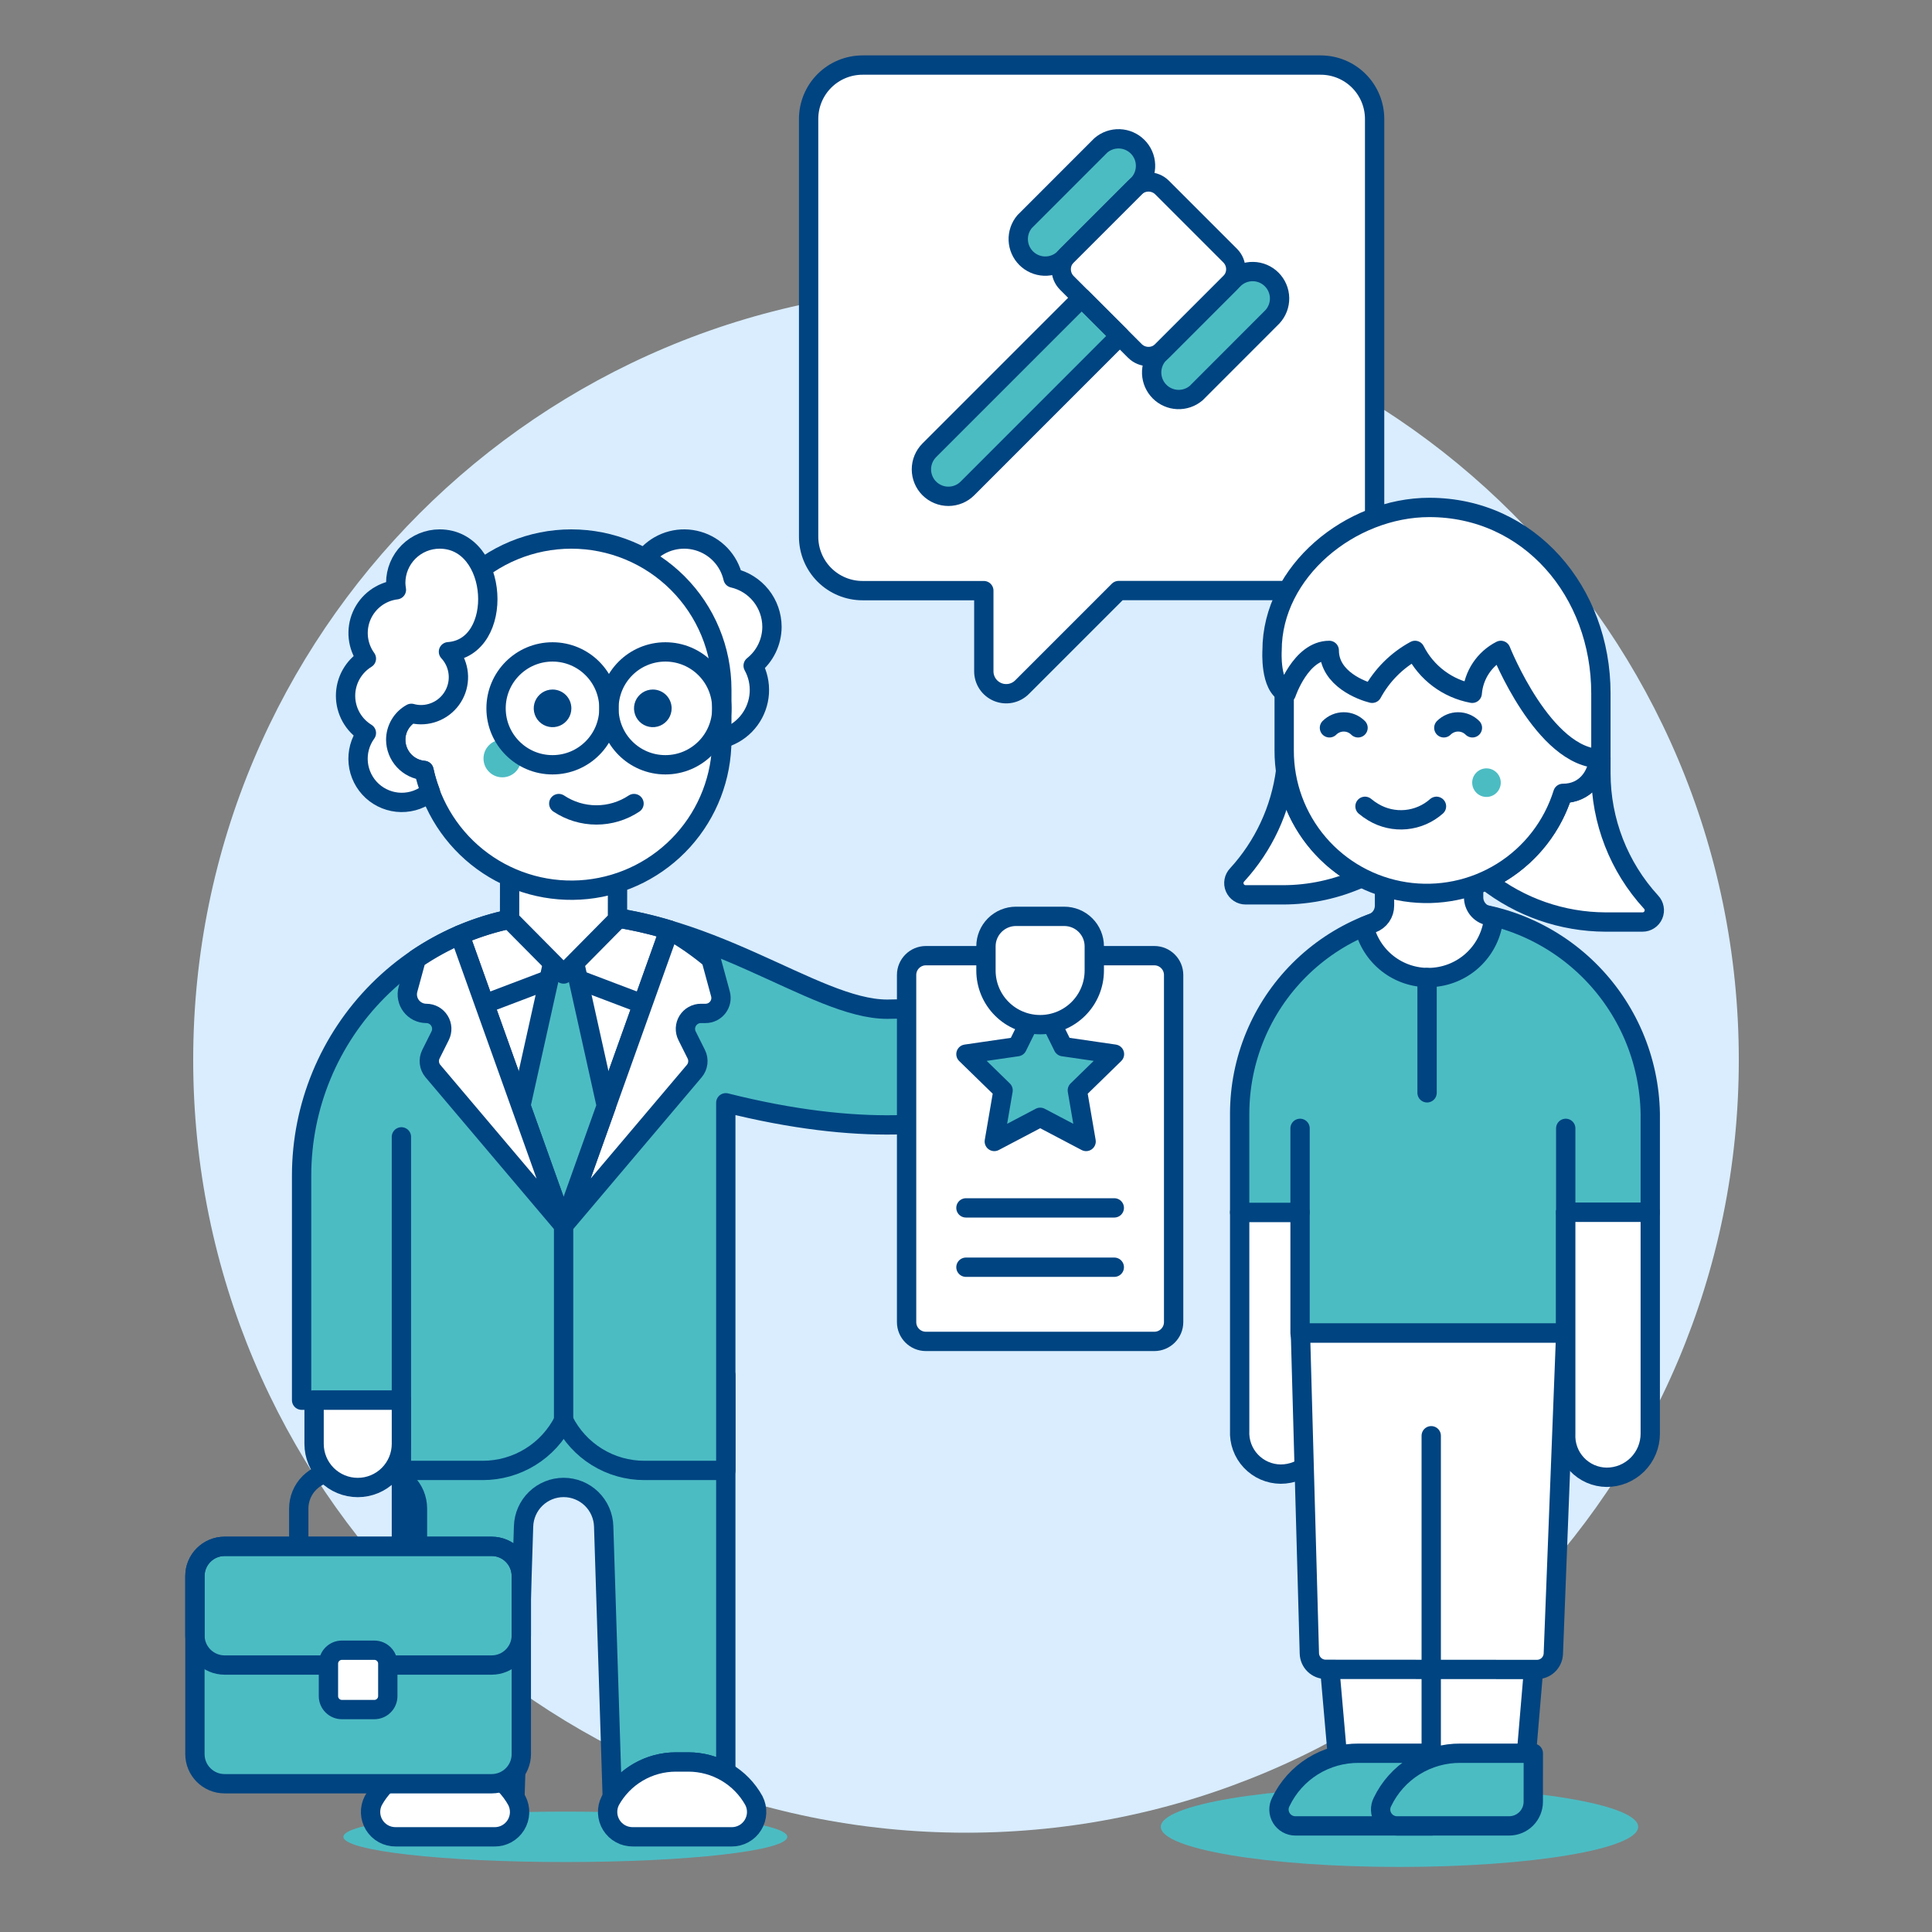 <svg xmlns="http://www.w3.org/2000/svg" fill="none" viewBox="0 0 100 100"><rect x="0" y="0" width="100" height="100" fill="#808080" stroke="none"/><path fill="#d9edff" d="M50 94.86C72.091 94.86 90 76.951 90 54.86C90 32.769 72.091 14.86 50 14.86C27.909 14.86 10 32.769 10 54.86C10 76.951 27.909 94.86 50 94.86Z"/><path fill="#ffffff" stroke="#004481" stroke-linejoin="round" d="M71.15 6.158C71.15 5.418 70.856 4.708 70.333 4.185C69.81 3.662 69.1 3.368 68.36 3.368H44.644C43.904 3.368 43.194 3.662 42.671 4.185C42.148 4.708 41.854 5.418 41.854 6.158V27.781C41.854 28.521 42.148 29.231 42.671 29.754C43.194 30.277 43.904 30.571 44.644 30.571H50.922V34.748C50.922 34.977 50.99 35.201 51.117 35.392C51.245 35.583 51.426 35.731 51.638 35.819C51.85 35.907 52.083 35.929 52.308 35.885C52.532 35.84 52.739 35.729 52.901 35.567L57.901 30.567H68.36C69.1 30.567 69.81 30.273 70.333 29.75C70.856 29.227 71.15 28.517 71.15 27.777V6.158Z"/><path fill="#4cbcc3" d="M53.035 11.47C52.808 11.738 52.691 12.082 52.705 12.432C52.72 12.783 52.866 13.116 53.114 13.364C53.362 13.612 53.695 13.758 54.046 13.773C54.396 13.787 54.74 13.67 55.008 13.443L58.953 9.5C59.184 9.233 59.305 8.888 59.292 8.534C59.28 8.181 59.134 7.846 58.884 7.596C58.634 7.346 58.299 7.199 57.946 7.186C57.593 7.173 57.248 7.293 56.98 7.524L53.035 11.47Z"/><path fill="#4cbcc3" d="M61.913 20.348C61.645 20.575 61.301 20.692 60.951 20.678C60.6 20.663 60.267 20.517 60.019 20.269C59.771 20.021 59.625 19.688 59.61 19.337C59.596 18.987 59.713 18.643 59.94 18.375L63.886 14.429C64.15 14.183 64.5 14.049 64.861 14.056C65.222 14.062 65.567 14.209 65.822 14.464C66.077 14.719 66.224 15.064 66.231 15.425C66.237 15.786 66.104 16.135 65.858 16.4L61.913 20.348Z"/><path fill="#ffffff" d="M58.739 9.711L55.221 13.229C54.831 13.619 54.831 14.253 55.221 14.643L58.739 18.161C59.13 18.551 59.763 18.551 60.154 18.161L63.671 14.643C64.062 14.252 64.062 13.619 63.671 13.229L60.153 9.711C59.763 9.32 59.13 9.32 58.739 9.711Z"/><path fill="#4cbcc3" stroke="#004481" stroke-linejoin="round" d="M50.075 25.28C49.946 25.41 49.792 25.513 49.622 25.583C49.453 25.653 49.272 25.689 49.088 25.689C48.905 25.689 48.723 25.653 48.554 25.583C48.385 25.513 48.231 25.41 48.101 25.281C47.971 25.151 47.868 24.998 47.798 24.828C47.728 24.659 47.692 24.477 47.692 24.294C47.692 24.111 47.728 23.929 47.798 23.76C47.868 23.591 47.971 23.437 48.1 23.307L55.991 15.415L57.964 17.388L50.075 25.28Z"/><path stroke="#004481" stroke-linejoin="round" d="M58.739 9.711L55.221 13.229C54.831 13.619 54.831 14.253 55.221 14.643L58.739 18.161C59.13 18.551 59.763 18.551 60.154 18.161L63.671 14.643C64.062 14.252 64.062 13.619 63.671 13.229L60.153 9.711C59.763 9.32 59.13 9.32 58.739 9.711Z"/><path stroke="#004481" stroke-linejoin="round" d="M53.035 11.47C52.808 11.738 52.691 12.082 52.705 12.432C52.72 12.783 52.866 13.116 53.114 13.364C53.362 13.612 53.695 13.758 54.046 13.773C54.396 13.787 54.74 13.67 55.008 13.443L58.953 9.5C59.184 9.233 59.305 8.888 59.292 8.534C59.28 8.181 59.134 7.846 58.884 7.596C58.634 7.346 58.299 7.199 57.946 7.186C57.593 7.173 57.248 7.293 56.98 7.524L53.035 11.47Z"/><path stroke="#004481" stroke-linejoin="round" d="M61.913 20.348C61.645 20.575 61.301 20.692 60.951 20.678C60.6 20.663 60.267 20.517 60.019 20.269C59.771 20.021 59.625 19.688 59.61 19.337C59.596 18.987 59.713 18.643 59.94 18.375L63.886 14.429C64.15 14.183 64.5 14.049 64.861 14.056C65.222 14.062 65.567 14.209 65.822 14.464C66.077 14.719 66.224 15.064 66.231 15.425C66.237 15.786 66.104 16.135 65.858 16.4L61.913 20.348Z"/><path fill="#4cbcc3" d="M29.262 96.379C35.607 96.379 40.75 95.795 40.75 95.074C40.75 94.353 35.607 93.769 29.262 93.769C22.917 93.769 17.774 94.353 17.774 95.074C17.774 95.795 22.917 96.379 29.262 96.379Z"/><path fill="#4cbcc3" d="M34.984 91.2H35.629C36.309 91.199 36.978 91.378 37.567 91.719V71.181H20.777V91.719C21.366 91.378 22.034 91.199 22.714 91.2H23.36C24.02 91.2 24.668 91.368 25.245 91.689C25.821 92.01 26.306 92.472 26.653 93.033L27.1 79C27.117 78.461 27.343 77.95 27.729 77.575C28.116 77.2 28.634 76.99 29.173 76.99C29.712 76.99 30.23 77.2 30.617 77.575C31.003 77.95 31.229 78.461 31.246 79L31.691 93.032C32.038 92.472 32.523 92.009 33.1 91.688C33.676 91.368 34.325 91.2 34.984 91.2V91.2Z"/><path stroke="#004481" stroke-linecap="round" stroke-linejoin="round" d="M34.984 91.2H35.629C36.309 91.199 36.978 91.378 37.567 91.719V71.181H20.777V91.719C21.366 91.378 22.034 91.199 22.714 91.2H23.36C24.02 91.2 24.668 91.368 25.245 91.689C25.821 92.01 26.306 92.472 26.653 93.033L27.1 79C27.117 78.461 27.343 77.95 27.729 77.575C28.116 77.2 28.634 76.99 29.173 76.99C29.712 76.99 30.23 77.2 30.617 77.575C31.003 77.95 31.229 78.461 31.246 79L31.691 93.032C32.038 92.472 32.523 92.009 33.1 91.688C33.676 91.368 34.325 91.2 34.984 91.2V91.2Z"/><path fill="#ffffff" stroke="#004481" stroke-linecap="round" stroke-linejoin="round" d="M37.863 95.074C38.085 95.076 38.303 95.021 38.497 94.915C38.691 94.808 38.855 94.653 38.971 94.464C39.088 94.275 39.154 94.06 39.163 93.839C39.172 93.617 39.123 93.397 39.022 93.2C38.687 92.594 38.195 92.088 37.599 91.737C37.002 91.385 36.322 91.2 35.629 91.2H34.984C34.291 91.2 33.611 91.385 33.014 91.737C32.418 92.088 31.926 92.594 31.591 93.2C31.49 93.397 31.442 93.617 31.451 93.838C31.46 94.06 31.526 94.275 31.642 94.463C31.759 94.652 31.922 94.807 32.116 94.913C32.31 95.02 32.529 95.075 32.75 95.073L37.863 95.074Z"/><path fill="#ffffff" stroke="#004481" stroke-linecap="round" stroke-linejoin="round" d="M25.594 95.074C25.816 95.076 26.034 95.022 26.228 94.915C26.422 94.808 26.586 94.653 26.702 94.464C26.819 94.275 26.885 94.06 26.893 93.839C26.902 93.617 26.853 93.397 26.752 93.2C26.417 92.594 25.926 92.088 25.329 91.737C24.733 91.385 24.053 91.2 23.36 91.2H22.714C22.021 91.2 21.341 91.385 20.745 91.737C20.148 92.088 19.657 92.594 19.322 93.2C19.221 93.397 19.172 93.617 19.181 93.838C19.19 94.06 19.256 94.275 19.372 94.463C19.489 94.652 19.652 94.807 19.846 94.914C20.04 95.02 20.259 95.075 20.48 95.073L25.594 95.074Z"/><path fill="#4cbcc3" d="M37.567 57.08V76.109H33.349C32.482 76.109 31.632 75.867 30.895 75.411C30.158 74.954 29.563 74.302 29.176 73.526C28.787 74.302 28.189 74.955 27.449 75.411C26.71 75.868 25.859 76.109 24.99 76.109H20.777V72.473H15.611V60.849C15.611 57.252 17.04 53.803 19.583 51.26C22.126 48.717 25.575 47.288 29.172 47.288C36.615 47.288 42.097 52.236 45.923 52.236C48.825 52.241 51.655 51.328 54.008 49.628L56.008 54.928C56.008 54.928 51.5 60.585 37.567 57.08Z"/><path fill="#ffffff" d="M34.636 48.133C32.865 47.587 31.025 47.302 29.172 47.288C27.325 47.285 25.496 47.662 23.8 48.394L29.171 63.432L34.635 48.132"/><path stroke="#004481" stroke-linecap="round" stroke-linejoin="round" d="M34.636 48.133C32.865 47.587 31.025 47.302 29.172 47.288C27.325 47.285 25.496 47.662 23.8 48.394L29.171 63.432L34.635 48.132"/><path fill="#ffffff" stroke="#004481" stroke-linecap="round" stroke-linejoin="round" d="M29.172 50.414L25.077 51.968L29.172 63.432L33.266 51.968L29.172 50.414Z"/><path fill="#ffffff" stroke="#004481" stroke-linecap="round" stroke-linejoin="round" d="M29.172 63.432L35.934 55.44C36.035 55.321 36.099 55.174 36.117 55.019C36.136 54.863 36.109 54.706 36.039 54.566L35.562 53.612C35.501 53.49 35.472 53.355 35.478 53.218C35.484 53.082 35.525 52.95 35.597 52.834C35.668 52.718 35.769 52.622 35.888 52.556C36.007 52.489 36.141 52.454 36.277 52.454H36.52C36.643 52.454 36.764 52.425 36.874 52.371C36.984 52.316 37.08 52.237 37.154 52.14C37.229 52.042 37.28 51.929 37.304 51.808C37.327 51.688 37.323 51.563 37.291 51.445L36.8 49.638C36.127 49.072 35.404 48.57 34.638 48.138L29.172 63.432Z"/><path fill="#4cbcc3" stroke="#004481" stroke-linecap="round" stroke-linejoin="round" d="M29.172 47.288L26.96 57.24L29.172 63.432L31.383 57.24L29.172 47.288Z"/><path stroke="#004481" stroke-linecap="round" stroke-linejoin="round" d="M29.172 63.432V73.526"/><path stroke="#004481" stroke-linecap="round" stroke-linejoin="round" d="M20.777 58.844V72.473"/><path stroke="#004481" stroke-linecap="round" stroke-linejoin="round" d="M37.567 57.08V76.109H33.349C32.482 76.109 31.632 75.867 30.895 75.411C30.158 74.954 29.563 74.302 29.176 73.526C28.787 74.302 28.189 74.955 27.449 75.411C26.71 75.868 25.859 76.109 24.99 76.109H20.777V72.473H15.611V60.849C15.611 57.252 17.04 53.803 19.583 51.26C22.126 48.717 25.575 47.288 29.172 47.288C36.615 47.288 42.097 52.236 45.923 52.236C48.825 52.241 51.655 51.328 54.008 49.628L56.008 54.928C56.008 54.928 51.5 60.585 37.567 57.08Z"/><path fill="#ffffff" stroke="#004481" stroke-linecap="round" stroke-linejoin="round" d="M23.8 48.394C23.011 48.735 22.256 49.15 21.546 49.634L21.116 51.211C21.076 51.357 21.071 51.51 21.1 51.659C21.129 51.807 21.192 51.947 21.284 52.067C21.376 52.187 21.494 52.285 21.63 52.352C21.765 52.419 21.915 52.454 22.066 52.454C22.202 52.454 22.336 52.489 22.456 52.555C22.575 52.622 22.675 52.718 22.746 52.834C22.818 52.95 22.859 53.082 22.865 53.218C22.871 53.355 22.842 53.49 22.781 53.612L22.304 54.566C22.234 54.706 22.207 54.863 22.226 55.019C22.244 55.174 22.308 55.321 22.409 55.44L29.172 63.432L23.8 48.394Z"/><path fill="#ffffff" stroke="#004481" stroke-linecap="round" stroke-linejoin="round" d="M31.961 47.592L29.172 50.414L26.376 47.592L26.382 42.707H31.967L31.961 47.592Z"/><path fill="#ffffff" stroke="#004481" stroke-linecap="round" stroke-linejoin="round" d="M59.747 49.465H47.925C47.373 49.465 46.925 49.913 46.925 50.465V68.431C46.925 68.983 47.373 69.431 47.925 69.431H59.747C60.299 69.431 60.747 68.983 60.747 68.431V50.465C60.747 49.913 60.299 49.465 59.747 49.465Z"/><path fill="#4cbcc3" stroke="#004481" stroke-linecap="round" stroke-linejoin="round" d="M53.841 51.769L55.029 54.176L57.685 54.562L55.763 56.436L56.217 59.082L53.841 57.832L51.465 59.082L51.919 56.436L49.997 54.562L52.653 54.176L53.841 51.769Z"/><path fill="#ffffff" stroke="#004481" stroke-linecap="round" stroke-linejoin="round" d="M56.64 50.233C56.64 50.977 56.345 51.69 55.819 52.215C55.293 52.741 54.58 53.036 53.837 53.036C53.093 53.036 52.38 52.741 51.854 52.215C51.328 51.69 51.033 50.977 51.033 50.233V48.983C51.033 48.571 51.197 48.176 51.488 47.885C51.779 47.594 52.174 47.43 52.586 47.43H55.086C55.29 47.43 55.492 47.47 55.681 47.548C55.869 47.626 56.041 47.74 56.185 47.885C56.329 48.029 56.444 48.2 56.522 48.389C56.6 48.577 56.64 48.779 56.64 48.983V50.233Z"/><path stroke="#004481" stroke-linecap="round" stroke-linejoin="round" d="M49.997 62.52H57.676"/><path stroke="#004481" stroke-linecap="round" stroke-linejoin="round" d="M49.997 65.591H57.676"/><path fill="#4cbcc3" stroke="#004481" stroke-miterlimit="10" d="M25.447 80.039H11.625C10.777 80.039 10.089 80.727 10.089 81.575V90.79C10.089 91.638 10.777 92.326 11.625 92.326H25.447C26.295 92.326 26.983 91.638 26.983 90.79V81.575C26.983 80.727 26.295 80.039 25.447 80.039Z"/><path stroke="#004481" stroke-miterlimit="10" d="M15.464 80.039V78.081C15.464 77.582 15.663 77.104 16.016 76.751C16.369 76.398 16.847 76.2 17.346 76.2H19.726C20.225 76.2 20.703 76.398 21.056 76.751C21.409 77.104 21.608 77.582 21.608 78.081V80.039"/><path stroke="#004481" stroke-linejoin="round" d="M25.447 80.039H11.625C10.777 80.039 10.089 80.727 10.089 81.575V84.646C10.089 85.494 10.777 86.182 11.625 86.182H25.447C26.295 86.182 26.983 85.494 26.983 84.646V81.575C26.983 80.727 26.295 80.039 25.447 80.039Z"/><path fill="#ffffff" stroke="#004481" stroke-linejoin="round" d="M19.376 85.415H17.696C17.312 85.415 17 85.727 17 86.111V87.791C17 88.175 17.312 88.487 17.696 88.487H19.376C19.76 88.487 20.072 88.175 20.072 87.791V86.111C20.072 85.727 19.76 85.415 19.376 85.415Z"/><path fill="#ffffff" stroke="#004481" stroke-linecap="round" stroke-linejoin="round" d="M16.257 74.733C16.257 75.332 16.495 75.907 16.919 76.331C17.343 76.755 17.918 76.993 18.517 76.993C19.116 76.993 19.691 76.755 20.115 76.331C20.539 75.907 20.777 75.332 20.777 74.733V72.473H16.257V74.733Z"/><path fill="#ffffff" stroke="#004481" stroke-linecap="round" stroke-linejoin="round" d="M39.957 32.444C39.956 31.857 39.756 31.287 39.39 30.828C39.024 30.37 38.513 30.049 37.94 29.918C37.837 29.466 37.615 29.05 37.297 28.713C36.978 28.376 36.575 28.13 36.13 28.002C35.684 27.873 35.212 27.866 34.763 27.982C34.315 28.098 33.905 28.332 33.577 28.659C33.249 28.987 33.015 29.397 32.899 29.846C32.783 30.295 32.79 30.767 32.918 31.212C33.047 31.658 33.292 32.061 33.629 32.379C33.966 32.698 34.382 32.92 34.834 33.023C34.889 33.252 34.974 33.472 35.089 33.678C34.701 33.986 34.409 34.4 34.248 34.868C34.087 35.337 34.063 35.842 34.18 36.324C34.297 36.806 34.548 37.245 34.906 37.588C35.263 37.931 35.712 38.166 36.198 38.263C36.684 38.36 37.188 38.316 37.65 38.136C38.112 37.956 38.513 37.648 38.805 37.248C39.098 36.848 39.27 36.373 39.302 35.878C39.333 35.383 39.223 34.89 38.983 34.456C39.286 34.215 39.531 33.909 39.699 33.561C39.868 33.213 39.956 32.831 39.957 32.444V32.444Z"/><path fill="#ffffff" d="M29.571 27.9C27.505 27.9 25.523 28.721 24.063 30.182C22.602 31.642 21.781 33.624 21.781 35.69V36.729C21.402 36.8 21.062 37.005 20.823 37.308C20.585 37.611 20.464 37.99 20.484 38.375C20.504 38.76 20.664 39.124 20.932 39.401C21.201 39.677 21.561 39.846 21.945 39.877C22.338 41.764 23.418 43.438 24.974 44.576C26.53 45.713 28.453 46.234 30.37 46.036C32.288 45.838 34.064 44.936 35.355 43.505C36.646 42.074 37.361 40.215 37.361 38.287V35.687C37.36 33.621 36.539 31.641 35.078 30.181C33.617 28.72 31.637 27.9 29.571 27.9V27.9Z"/><path stroke="#004481" stroke-linecap="round" stroke-linejoin="round" d="M29.571 27.9C27.505 27.9 25.523 28.721 24.063 30.182C22.602 31.642 21.781 33.624 21.781 35.69V36.729C21.402 36.8 21.062 37.005 20.823 37.308C20.585 37.611 20.464 37.99 20.484 38.375C20.504 38.76 20.664 39.124 20.932 39.401C21.201 39.677 21.561 39.846 21.945 39.877C22.338 41.764 23.418 43.438 24.974 44.576C26.53 45.713 28.453 46.234 30.37 46.036C32.288 45.838 34.064 44.936 35.355 43.505C36.646 42.074 37.361 40.215 37.361 38.287V35.687C37.36 33.621 36.539 31.641 35.078 30.181C33.617 28.72 31.637 27.9 29.571 27.9V27.9Z"/><path fill="#004481" d="M28.6 35.69C28.407 35.69 28.219 35.747 28.059 35.854C27.899 35.961 27.774 36.113 27.7 36.291C27.626 36.469 27.607 36.665 27.645 36.854C27.682 37.043 27.775 37.217 27.911 37.353C28.047 37.489 28.221 37.582 28.41 37.619C28.599 37.657 28.795 37.638 28.973 37.564C29.151 37.49 29.303 37.365 29.41 37.205C29.517 37.045 29.574 36.857 29.574 36.664C29.574 36.406 29.471 36.158 29.289 35.975C29.106 35.793 28.858 35.69 28.6 35.69V35.69Z"/><path fill="#004481" d="M33.79 35.69C33.597 35.69 33.409 35.747 33.249 35.854C33.089 35.961 32.964 36.113 32.89 36.291C32.816 36.469 32.797 36.665 32.835 36.854C32.872 37.043 32.965 37.217 33.101 37.353C33.237 37.489 33.411 37.582 33.6 37.619C33.789 37.657 33.985 37.638 34.163 37.564C34.341 37.49 34.493 37.365 34.6 37.205C34.707 37.045 34.764 36.857 34.764 36.664C34.764 36.406 34.661 36.158 34.479 35.975C34.296 35.793 34.048 35.69 33.79 35.69V35.69Z"/><path fill="#4cbcc3" d="M26 40.234C26.538 40.234 26.974 39.798 26.974 39.26C26.974 38.722 26.538 38.286 26 38.286C25.462 38.286 25.026 38.722 25.026 39.26C25.026 39.798 25.462 40.234 26 40.234Z"/><path stroke="#004481" stroke-linecap="round" stroke-linejoin="round" d="M28.922 41.592C29.499 41.976 30.176 42.181 30.869 42.181C31.563 42.181 32.24 41.976 32.817 41.592"/><path fill="#ffffff" stroke="#004481" stroke-linecap="round" stroke-linejoin="round" d="M22.755 27.9C22.152 27.9 21.575 28.139 21.148 28.565C20.722 28.991 20.483 29.569 20.483 30.172C20.485 30.291 20.497 30.409 20.518 30.526C20.128 30.573 19.758 30.722 19.443 30.956C19.128 31.191 18.88 31.504 18.723 31.863C18.566 32.223 18.506 32.618 18.548 33.008C18.59 33.399 18.734 33.771 18.964 34.089C18.635 34.291 18.363 34.574 18.174 34.911C17.985 35.248 17.886 35.628 17.886 36.014C17.886 36.401 17.985 36.781 18.174 37.118C18.363 37.455 18.635 37.738 18.964 37.94C18.638 38.389 18.488 38.943 18.543 39.496C18.599 40.048 18.855 40.561 19.264 40.937C19.674 41.312 20.206 41.525 20.762 41.533C21.317 41.541 21.856 41.344 22.276 40.981C22.138 40.623 22.027 40.255 21.945 39.881C21.547 39.845 21.177 39.662 20.907 39.368C20.637 39.074 20.486 38.69 20.483 38.291C20.483 38.011 20.559 37.737 20.701 37.497C20.843 37.256 21.047 37.058 21.292 36.923C21.451 36.967 21.616 36.99 21.781 36.992C22.159 36.993 22.529 36.884 22.846 36.678C23.163 36.472 23.412 36.177 23.564 35.831C23.716 35.485 23.764 35.102 23.701 34.73C23.639 34.357 23.469 34.011 23.212 33.733C26.144 33.528 25.842 27.9 22.755 27.9Z"/><path stroke="#004481" stroke-linecap="round" stroke-linejoin="round" d="M28.597 39.585C30.21 39.585 31.518 38.277 31.518 36.664C31.518 35.051 30.21 33.743 28.597 33.743C26.984 33.743 25.676 35.051 25.676 36.664C25.676 38.277 26.984 39.585 28.597 39.585Z"/><path stroke="#004481" stroke-linecap="round" stroke-linejoin="round" d="M34.44 39.585C36.053 39.585 37.361 38.277 37.361 36.664C37.361 35.051 36.053 33.743 34.44 33.743C32.827 33.743 31.519 35.051 31.519 36.664C31.519 38.277 32.827 39.585 34.44 39.585Z"/><path fill="#4cbcc3" d="M72.437 96.632C79.26 96.632 84.791 95.703 84.791 94.556C84.791 93.409 79.26 92.48 72.437 92.48C65.614 92.48 60.083 93.409 60.083 94.556C60.083 95.703 65.614 96.632 72.437 96.632Z"/><path fill="#ffffff" stroke="#004481" stroke-linecap="round" stroke-linejoin="round" d="M68.541 62.748V74.039C68.542 74.336 68.484 74.63 68.371 74.904C68.257 75.178 68.091 75.428 67.882 75.638C67.672 75.848 67.423 76.014 67.149 76.128C66.875 76.242 66.581 76.3 66.284 76.3C65.995 76.297 65.709 76.236 65.444 76.12C65.179 76.004 64.941 75.835 64.743 75.625C64.545 75.414 64.391 75.165 64.292 74.893C64.193 74.622 64.15 74.333 64.165 74.044V62.748H68.541Z"/><path fill="#ffffff" d="M80.85 68.998V69.013L78.749 93.819H69.48L67.311 69.013V68.998H80.85Z"/><path stroke="#004481" stroke-linecap="round" stroke-linejoin="round" d="M80.85 68.998V69.013L78.749 93.819H69.48L67.311 69.013V68.998H80.85Z"/><path fill="#4cbcc3" stroke="#004481" stroke-linecap="round" stroke-linejoin="round" d="M74.1 90.747H70.338C69.494 90.739 68.665 90.972 67.948 91.418C67.232 91.865 66.658 92.507 66.294 93.269C66.227 93.398 66.194 93.543 66.199 93.689C66.204 93.835 66.247 93.977 66.323 94.102C66.399 94.226 66.505 94.329 66.633 94.4C66.76 94.472 66.904 94.509 67.05 94.508H74.1V90.747Z"/><path fill="#4cbcc3" stroke="#004481" stroke-linecap="round" stroke-linejoin="round" d="M79.364 90.747H75.6C74.756 90.739 73.927 90.972 73.21 91.418C72.494 91.865 71.92 92.507 71.556 93.269C71.489 93.398 71.456 93.543 71.461 93.689C71.466 93.835 71.509 93.977 71.585 94.102C71.661 94.226 71.767 94.329 71.895 94.4C72.022 94.472 72.166 94.509 72.312 94.508H78.112C78.444 94.508 78.761 94.376 78.996 94.142C79.23 93.907 79.362 93.59 79.362 93.258L79.364 90.747Z"/><path fill="#4cbcc3" d="M64.165 57.652C64.165 54.859 65.274 52.181 67.249 50.206C69.224 48.231 71.902 47.121 74.695 47.121C77.508 47.115 80.21 48.216 82.216 50.187C84.223 52.158 85.373 54.84 85.417 57.652V62.752H81.037V69.002H67.291V62.752H64.165V57.652Z"/><path stroke="#004481" stroke-linecap="round" stroke-linejoin="round" d="M64.165 57.652C64.165 54.859 65.274 52.181 67.249 50.206C69.224 48.231 71.902 47.121 74.695 47.121C77.508 47.115 80.21 48.216 82.216 50.187C84.223 52.158 85.373 54.84 85.417 57.652V62.752H81.037V69.002H67.291V62.752H64.165V57.652Z"/><path stroke="#004481" stroke-linecap="round" stroke-linejoin="round" d="M81.042 62.748V58.404"/><path stroke="#004481" stroke-linecap="round" stroke-linejoin="round" d="M67.291 62.748V58.404"/><path fill="#ffffff" d="M81.042 69L80.4 85.607C80.388 85.824 80.294 86.029 80.136 86.179C79.978 86.329 79.769 86.412 79.551 86.412L68.62 86.405C68.399 86.405 68.187 86.319 68.028 86.165C67.87 86.011 67.778 85.801 67.772 85.58L67.311 69H81.042Z"/><path stroke="#004481" stroke-linecap="round" stroke-linejoin="round" d="M81.042 69L80.4 85.607C80.388 85.824 80.294 86.029 80.136 86.179C79.978 86.329 79.769 86.412 79.551 86.412L68.62 86.405C68.399 86.405 68.187 86.319 68.028 86.165C67.87 86.011 67.778 85.801 67.772 85.58L67.311 69H81.042Z"/><path stroke="#004481" stroke-linecap="round" stroke-linejoin="round" d="M74.08 90.747V74.314"/><path fill="#ffffff" stroke="#004481" stroke-linecap="round" stroke-linejoin="round" d="M71.029 47.788C71.215 47.719 71.376 47.595 71.489 47.432C71.602 47.269 71.662 47.075 71.662 46.877V43.938H76.275V46.45C76.275 46.671 76.351 46.886 76.49 47.058C76.629 47.23 76.823 47.35 77.04 47.396C77.14 47.417 77.24 47.44 77.34 47.465L77.262 47.856C77.11 48.62 76.701 49.31 76.102 49.809C75.503 50.308 74.752 50.586 73.972 50.598C73.193 50.61 72.433 50.354 71.82 49.873C71.207 49.392 70.777 48.715 70.602 47.956V47.956C70.741 47.9 70.884 47.841 71.029 47.788Z"/><path fill="#ffffff" stroke="#004481" stroke-linecap="round" stroke-linejoin="round" d="M85.417 62.748V74.208C85.417 74.504 85.359 74.798 85.245 75.072C85.132 75.345 84.966 75.594 84.756 75.804C84.546 76.013 84.297 76.179 84.024 76.293C83.75 76.406 83.456 76.464 83.16 76.464C82.871 76.461 82.585 76.4 82.32 76.284C82.056 76.168 81.817 75.999 81.619 75.788C81.421 75.577 81.268 75.329 81.169 75.057C81.07 74.786 81.027 74.497 81.042 74.208V62.748H85.417Z"/><path stroke="#004481" stroke-linecap="round" stroke-linejoin="round" d="M73.865 50.599V56.564"/><path fill="#ffffff" stroke="#004481" stroke-linecap="round" stroke-linejoin="round" d="M80.893 41.064H80.9C81.39 41.062 81.859 40.868 82.206 40.522C82.553 40.177 82.75 39.709 82.754 39.219C82.79 39.234 82.827 39.248 82.863 39.261V40.026C82.863 42.494 83.789 44.872 85.457 46.691C85.54 46.777 85.596 46.886 85.617 47.004C85.639 47.121 85.626 47.242 85.579 47.353C85.532 47.463 85.454 47.557 85.354 47.623C85.255 47.689 85.138 47.724 85.018 47.724H83.094C80.857 47.715 78.687 46.96 76.927 45.578C77.866 45.143 78.703 44.517 79.386 43.739C80.069 42.962 80.582 42.051 80.893 41.064V41.064Z"/><path fill="#ffffff" stroke="#004481" stroke-linecap="round" stroke-linejoin="round" d="M64.034 45.284C65.404 43.789 66.281 41.909 66.544 39.898C66.712 41.067 67.158 42.178 67.843 43.14C68.528 44.102 69.433 44.886 70.483 45.427C69.2 46.013 67.806 46.317 66.396 46.317H64.473C64.353 46.317 64.237 46.282 64.137 46.216C64.037 46.15 63.959 46.056 63.912 45.946C63.865 45.836 63.852 45.714 63.874 45.596C63.895 45.479 63.951 45.37 64.034 45.284Z"/><path fill="#ffffff" stroke="#004481" stroke-linecap="round" stroke-linejoin="round" d="M73.869 28.485C74.841 28.485 75.803 28.676 76.701 29.048C77.599 29.42 78.415 29.965 79.102 30.652C79.789 31.34 80.334 32.155 80.706 33.053C81.078 33.951 81.269 34.913 81.269 35.885V37.365C83.382 37.365 83.238 41.065 80.899 41.065H80.893C80.366 42.751 79.253 44.191 77.754 45.126C76.256 46.06 74.472 46.426 72.727 46.158C70.981 45.889 69.39 45.004 68.242 43.662C67.094 42.321 66.465 40.612 66.469 38.846V35.886C66.469 34.914 66.66 33.952 67.032 33.054C67.404 32.156 67.949 31.34 68.636 30.653C69.323 29.965 70.139 29.42 71.037 29.048C71.935 28.676 72.897 28.485 73.869 28.485V28.485Z"/><path fill="#4cbcc3" d="M76.2 40.51C76.2 40.656 76.243 40.799 76.325 40.921C76.406 41.043 76.522 41.138 76.657 41.194C76.792 41.25 76.941 41.264 77.084 41.236C77.228 41.207 77.36 41.137 77.463 41.033C77.567 40.93 77.637 40.798 77.666 40.654C77.694 40.511 77.68 40.362 77.624 40.227C77.568 40.092 77.473 39.976 77.351 39.895C77.229 39.813 77.086 39.77 76.94 39.77C76.744 39.77 76.555 39.848 76.417 39.987C76.278 40.126 76.2 40.314 76.2 40.51V40.51Z"/><path stroke="#004481" stroke-linecap="round" stroke-linejoin="round" d="M74.352 41.735C73.911 42.126 73.357 42.367 72.77 42.422C72.183 42.477 71.593 42.344 71.087 42.042C70.934 41.952 70.788 41.849 70.652 41.735"/><path stroke="#004481" stroke-linecap="round" stroke-linejoin="round" d="M76.212 37.672C76.115 37.575 75.999 37.498 75.873 37.445C75.746 37.392 75.609 37.365 75.472 37.365C75.335 37.365 75.198 37.392 75.072 37.445C74.945 37.498 74.829 37.575 74.732 37.672"/><path stroke="#004481" stroke-linecap="round" stroke-linejoin="round" d="M70.292 37.672C70.195 37.575 70.079 37.498 69.953 37.445C69.826 37.392 69.689 37.365 69.552 37.365C69.415 37.365 69.278 37.392 69.151 37.445C69.025 37.498 68.909 37.575 68.812 37.672"/><path fill="#ffffff" d="M65.842 33.665C65.842 33.665 65.718 35.53 66.582 35.885C66.582 35.885 67.322 33.665 68.802 33.665C68.802 35.145 70.509 35.76 71.022 35.885C71.532 34.946 72.303 34.175 73.242 33.665C73.532 34.238 73.949 34.736 74.463 35.121C74.976 35.506 75.571 35.767 76.202 35.885C76.239 35.419 76.394 34.971 76.653 34.582C76.912 34.194 77.266 33.878 77.682 33.665C77.682 33.665 79.902 39.265 82.862 39.265V35.885C82.862 30.635 79.162 26.265 73.982 26.265C69.9 26.265 65.842 29.578 65.842 33.665Z"/><path stroke="#004481" stroke-linecap="round" stroke-linejoin="round" d="M65.842 33.665C65.842 33.665 65.718 35.53 66.582 35.885C66.582 35.885 67.322 33.665 68.802 33.665C68.802 35.145 70.509 35.76 71.022 35.885C71.532 34.946 72.303 34.175 73.242 33.665C73.532 34.238 73.949 34.736 74.463 35.121C74.976 35.506 75.571 35.767 76.202 35.885C76.239 35.419 76.394 34.971 76.653 34.582C76.912 34.194 77.266 33.878 77.682 33.665C77.682 33.665 79.902 39.265 82.862 39.265V35.885C82.862 30.635 79.162 26.265 73.982 26.265C69.9 26.265 65.842 29.578 65.842 33.665Z"/></svg>